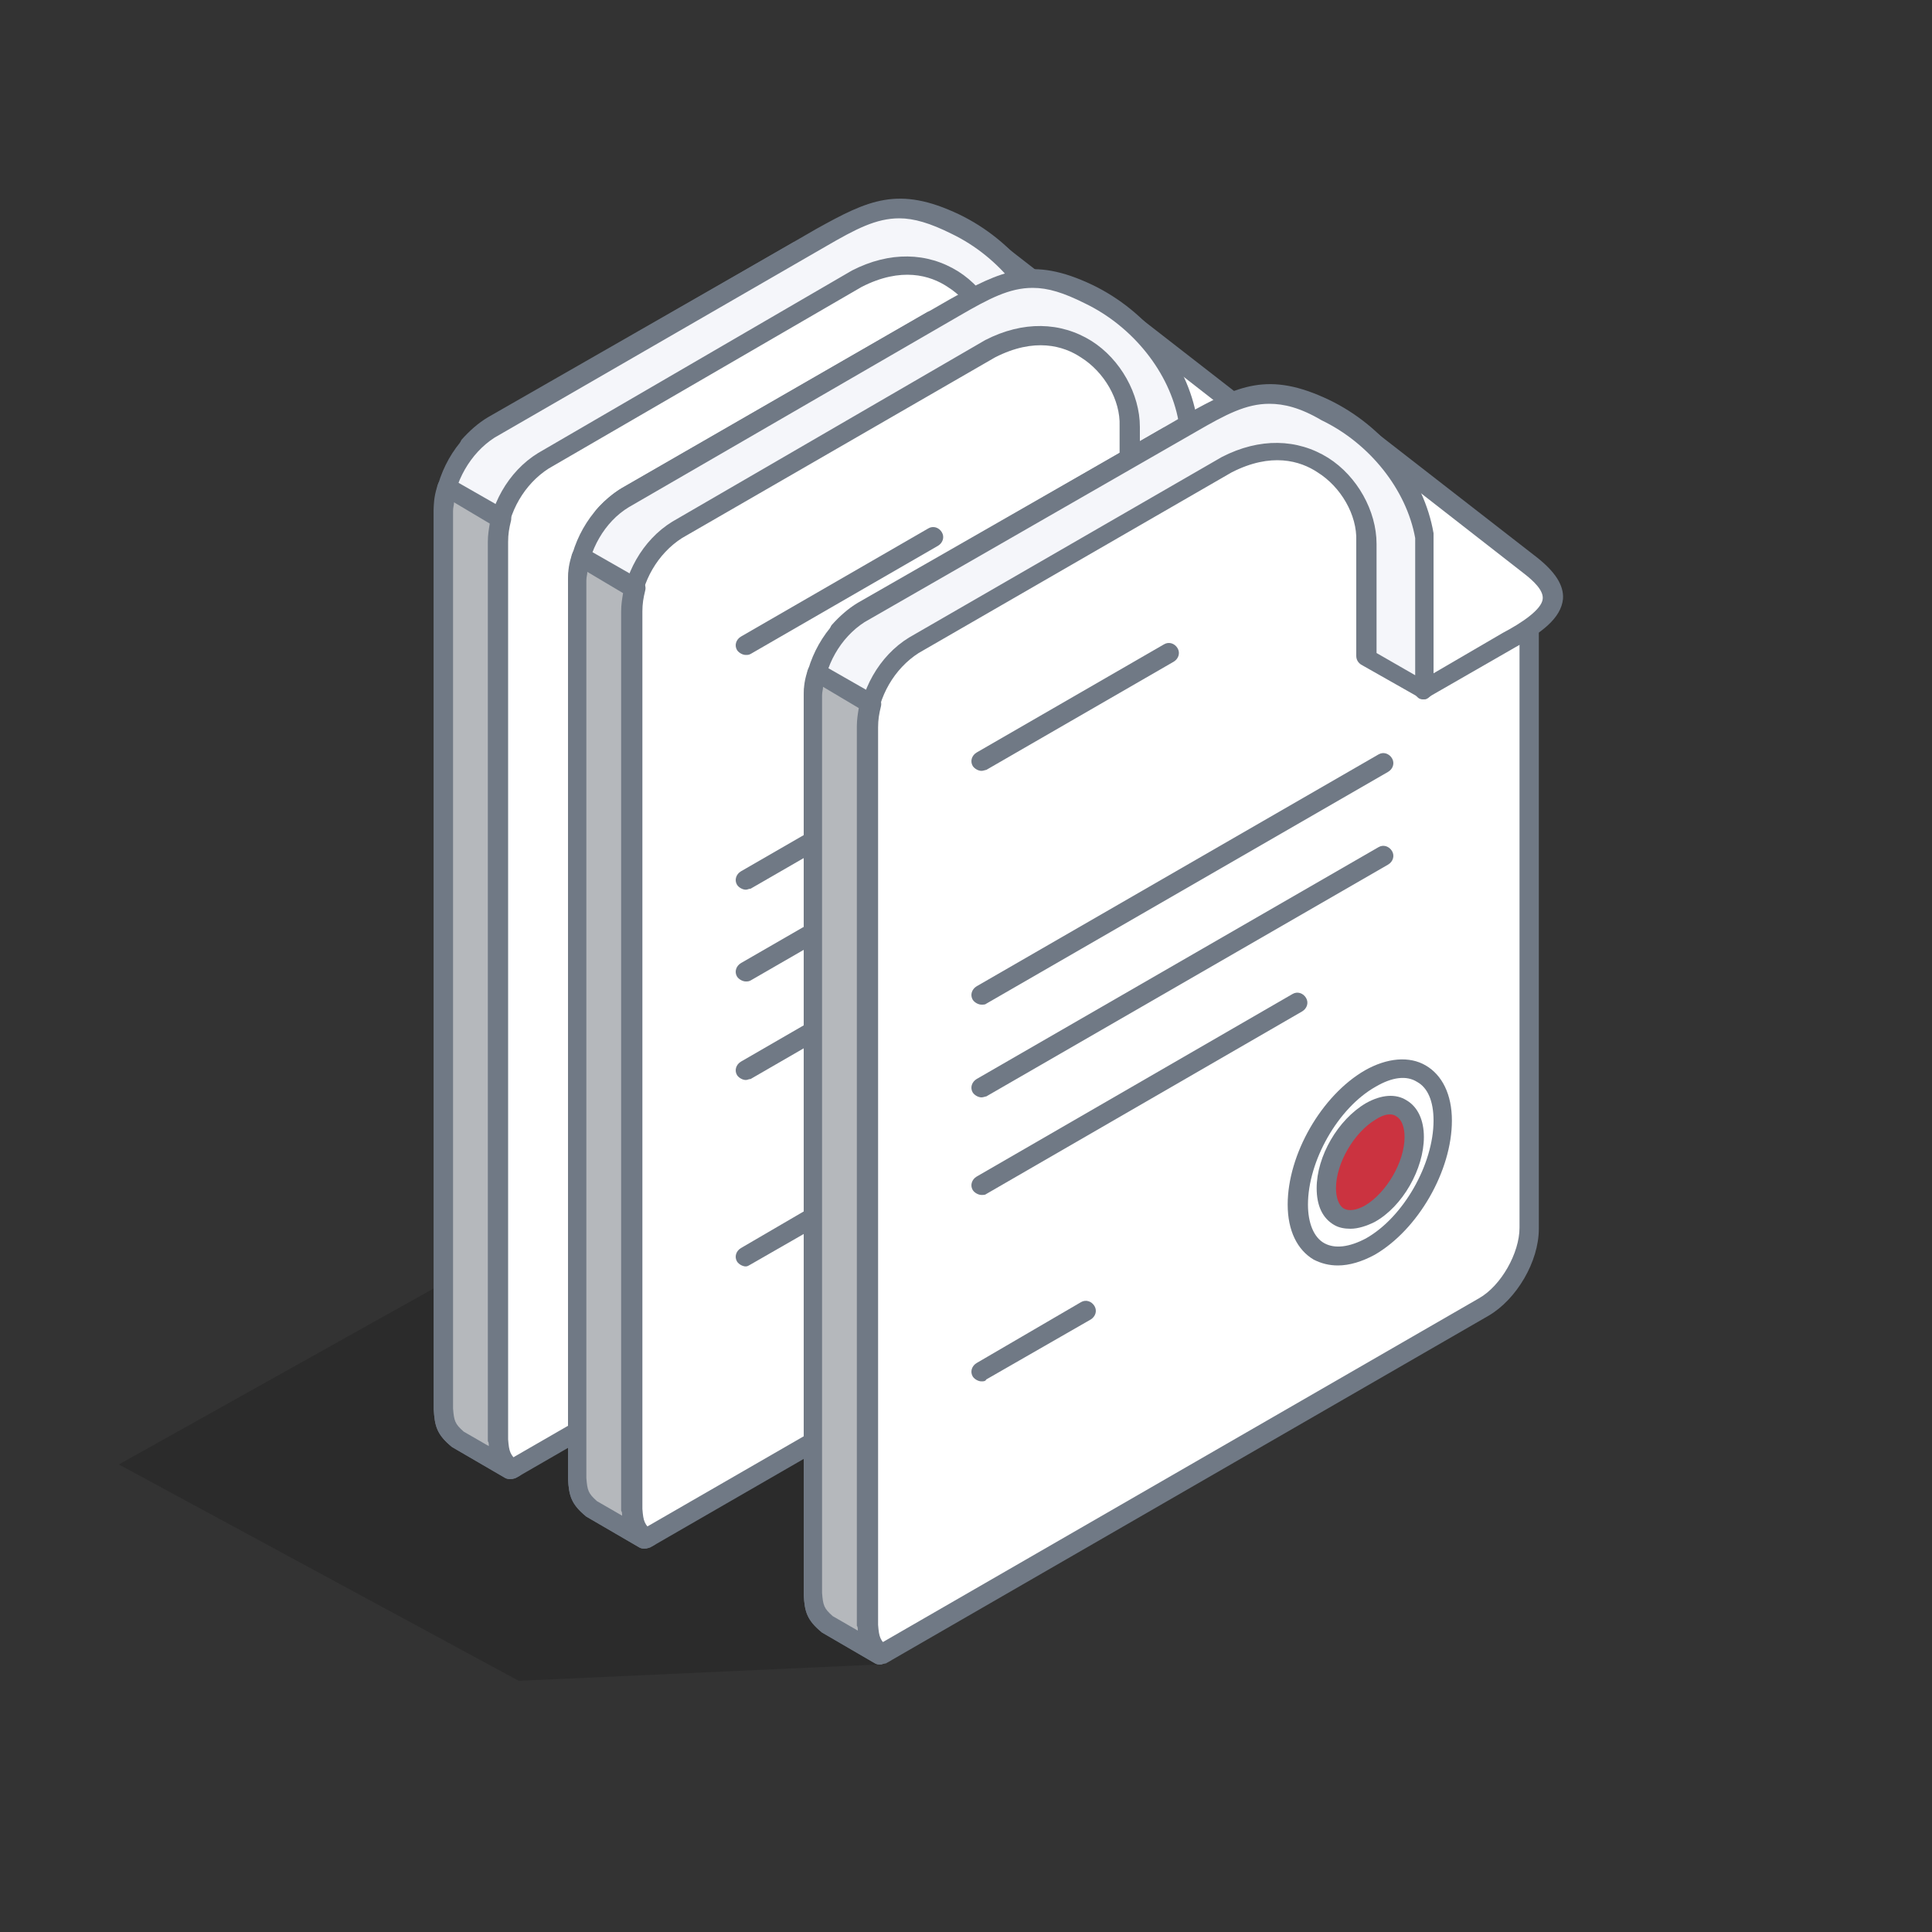 <?xml version="1.0" encoding="UTF-8"?> <!-- Generator: Adobe Illustrator 23.0.3, SVG Export Plug-In . SVG Version: 6.00 Build 0) --> <svg xmlns="http://www.w3.org/2000/svg" xmlns:xlink="http://www.w3.org/1999/xlink" id="Слой_1" x="0px" y="0px" viewBox="0 0 200 200" style="enable-background:new 0 0 200 200;" xml:space="preserve"><rect x="0" y="0" width="200" height="200" fill="#333333" stroke="none"/> <style type="text/css"> .st0{opacity:0.15;fill-rule:evenodd;clip-rule:evenodd;enable-background:new ;} .st1{fill-rule:evenodd;clip-rule:evenodd;fill:#FFFFFF;} .st2{fill-rule:evenodd;clip-rule:evenodd;fill:#707985;} .st3{fill-rule:evenodd;clip-rule:evenodd;fill:#F5F6FA;} .st4{fill-rule:evenodd;clip-rule:evenodd;fill:#B5B8BC;} .st5{fill-rule:evenodd;clip-rule:evenodd;fill:#CB3340;} </style> <polygon class="st0" points="122.4,154.2 91.1,172.3 53.7,174 12.3,151.6 94.4,105.7 153,134.3 137.9,132.1 131.4,137.3 148.7,139.3 "></polygon> <g> <path class="st1" d="M48.6,148c1.2,1.5,2.7,3,4.2,4.1l62.5-36c2.6-1.5,4.7-5.1,4.7-8.1l0-68.1l-17.3-13.3l-1.3-0.3L82.6,26L51,44.1 c-0.9,0.5-1.7,1.2-2.4,2V148z"></path> <path class="st2" d="M49.6,147.7c1.1,1.3,2.2,2.4,3.3,3.3l61.9-35.7c2.3-1.3,4.2-4.7,4.2-7.3l0-67.6l-16.7-12.9l-1.1-0.2L82.9,27 L51.5,45c-0.7,0.4-1.3,0.9-1.9,1.5V147.7L49.6,147.7z M52.8,153.1c-0.2,0-0.4-0.1-0.6-0.2c-1.9-1.3-3.5-3-4.4-4.3 c-0.1-0.2-0.2-0.4-0.2-0.6V46.1c0-0.2,0.1-0.5,0.2-0.6c0.8-0.9,1.7-1.7,2.7-2.3l31.6-18.1c0.2-0.1,0.3-0.1,0.5-0.1l18.8,0.3 l1.5,0.3c0.2,0,0.3,0.1,0.4,0.2l17.3,13.3c0.2,0.2,0.4,0.5,0.4,0.8l0,68.1c0,3.4-2.3,7.3-5.2,9l-62.4,36 C53.2,153.1,53,153.1,52.8,153.1z"></path> <path class="st1" d="M109.1,52.2l8.7-5c4.3-2.3,6.7-4.4,2.3-7.8l-18.4-14.3l7.3,11.2L109.1,52.2z"></path> <path class="st2" d="M105.9,29.6l4,6.1c0.1,0.2,0.2,0.4,0.2,0.6l0,14.2l7.2-4.2c1.9-1,4-2.4,4.1-3.5c0.1-0.9-1-1.9-1.9-2.6 L105.9,29.6L105.9,29.6z M109.1,53.2c-0.2,0-0.3,0-0.5-0.1c-0.3-0.2-0.5-0.5-0.5-0.9l0-15.7l-7.2-10.9c-0.3-0.4-0.2-0.9,0.2-1.3 c0.4-0.3,0.9-0.4,1.3-0.1l18.4,14.3c1.9,1.5,2.8,2.9,2.7,4.3c-0.2,2-2.2,3.5-5.1,5.1l-8.7,5C109.4,53.2,109.3,53.2,109.1,53.2z"></path> <path class="st3" d="M52.8,152.1l-5.5-3.2c-1.2-1-1.3-1.6-1.4-3.1l0-93c0.1-3.4,2-6.6,4.9-8.4L85,24.6c5.1-2.9,7.9-4.3,13.8-1.4 c4.9,2.3,9.2,7.2,10.3,13.1l0,16l-6-3.4v-8.3v-3.6c0.1-5.4-6-12.3-14.4-8L56.3,47.6c-2.8,1.8-4.7,5-4.9,8.4l0,93 C51.6,150.5,51.6,151.1,52.8,152.1z"></path> <path class="st2" d="M93.1,22.6c-2.4,0-4.5,1.1-7.6,2.9L51.2,45.3c-2.5,1.6-4.2,4.6-4.4,7.6l0,92.9c0.1,1.3,0.2,1.6,1.1,2.4 l2.6,1.5c0-0.2,0-0.4-0.1-0.5l0-93.1c0.2-3.7,2.2-7.3,5.3-9.2L88.2,28c3.9-2,7.8-1.9,11,0.1c3,1.9,5,5.5,5,8.9l0,11.3l4,2.3l0-14.2 c-0.9-5-4.7-9.8-9.7-12.2C96.3,23.1,94.6,22.6,93.1,22.6L93.1,22.6z M52.8,153.1c-0.2,0-0.3,0-0.5-0.1l-5.5-3.2 c-1.6-1.3-1.8-2.2-1.9-3.9l0-93.1c0.2-3.7,2.2-7.3,5.3-9.3l34.3-19.8c5.4-3,8.5-4.5,14.8-1.5c5.6,2.7,9.8,8,10.8,13.8l0,16.1 c0,0.4-0.2,0.7-0.5,0.9c-0.3,0.2-0.7,0.2-1,0l-6-3.4c-0.3-0.2-0.5-0.5-0.5-0.9l0-11.9c0.1-2.7-1.6-5.6-4-7.1 c-1.8-1.2-4.8-2.1-8.9,0L56.8,48.5c-2.5,1.6-4.2,4.5-4.4,7.6l0,92.9c0.1,1.3,0.2,1.6,1.1,2.4c0.4,0.3,0.5,0.9,0.2,1.3 C53.5,153,53.1,153.1,52.8,153.1z"></path> <path class="st4" d="M52.8,152.1l-5.5-3.2c-1.2-1-1.3-1.6-1.4-3.1l0-93c0-0.9,0.1-1.5,0.4-2.4l5.6,3.2c-0.2,0.9-0.3,1.5-0.4,2.4 l0,93C51.6,150.5,51.6,151.1,52.8,152.1z"></path> <path class="st2" d="M47,52c0,0.3-0.1,0.5-0.1,0.9l0,92.9c0.1,1.3,0.2,1.6,1.1,2.4l2.6,1.5c0-0.2,0-0.4-0.1-0.5l0-93.1 c0-0.7,0.1-1.3,0.2-1.9L47,52L47,52z M52.8,153.1c-0.2,0-0.3,0-0.5-0.1l-5.5-3.2c-1.6-1.3-1.8-2.2-1.9-3.9l0-93.1 c0-1,0.1-1.6,0.4-2.6c0.1-0.3,0.3-0.6,0.6-0.7c0.3-0.1,0.6-0.1,0.9,0.1l5.6,3.2c0.4,0.2,0.6,0.7,0.5,1.1c-0.2,0.8-0.3,1.4-0.3,2.2 l0,92.9c0.1,1.3,0.2,1.6,1.1,2.4c0.4,0.3,0.5,0.9,0.2,1.3C53.5,153,53.1,153.1,52.8,153.1z"></path> <path class="st5" d="M103.6,95.8c-2.5,1.5-4.6,5-4.6,7.9c0,2.9,2.1,4.1,4.6,2.7c2.5-1.5,4.6-5,4.6-7.9 C108.2,95.5,106.1,94.4,103.6,95.8z"></path> <path class="st2" d="M104.1,96.7c-2.2,1.3-4.1,4.5-4.1,7.1c0,1,0.3,1.8,0.8,2.1c0.5,0.3,1.3,0.2,2.2-0.3c2.2-1.3,4.1-4.5,4.1-7.1 c0-1-0.3-1.8-0.8-2.1C105.8,96.1,105,96.2,104.1,96.7L104.1,96.7L104.1,96.7z M101.5,108c-0.6,0-1.2-0.1-1.7-0.4 c-1.2-0.7-1.8-2-1.8-3.8c0-3.3,2.2-7.1,5.1-8.8h0c1.6-0.9,3.1-1,4.2-0.3c1.2,0.7,1.8,2.1,1.8,3.8c0,3.3-2.2,7.2-5.1,8.8 C103.2,107.8,102.3,108,101.5,108z"></path> <path class="st2" d="M63.3,104.6c-0.3,0-0.7-0.2-0.9-0.5c-0.3-0.5-0.1-1.1,0.4-1.4l32.7-18.9c0.5-0.3,1.1-0.1,1.4,0.4 c0.3,0.5,0.1,1.1-0.4,1.4l-32.7,18.9C63.7,104.5,63.5,104.6,63.3,104.6z"></path> <path class="st2" d="M63.3,94.4c-0.3,0-0.7-0.2-0.9-0.5c-0.3-0.5-0.1-1.1,0.4-1.4l41.6-24c0.5-0.3,1.1-0.1,1.4,0.4 c0.3,0.5,0.1,1.1-0.4,1.4l-41.6,24C63.7,94.4,63.5,94.4,63.3,94.4z"></path> <path class="st2" d="M63.3,84.9c-0.3,0-0.7-0.2-0.9-0.5c-0.3-0.5-0.1-1.1,0.4-1.4l41.6-24c0.5-0.3,1.1-0.1,1.4,0.4 c0.3,0.5,0.1,1.1-0.4,1.4l-41.6,24C63.7,84.8,63.5,84.9,63.3,84.9z"></path> <path class="st2" d="M63.3,123.9c-0.3,0-0.7-0.2-0.9-0.5c-0.3-0.5-0.1-1.1,0.4-1.4l10.8-6.3c0.5-0.3,1.1-0.1,1.4,0.4 c0.3,0.5,0.1,1.1-0.4,1.4l-10.8,6.2C63.7,123.8,63.5,123.9,63.3,123.9z"></path> <path class="st2" d="M63.3,60.6c-0.3,0-0.7-0.2-0.9-0.5c-0.3-0.5-0.1-1.1,0.4-1.4l19.4-11.2c0.5-0.3,1.1-0.1,1.4,0.4 c0.3,0.5,0.1,1.1-0.4,1.4L63.8,60.5C63.7,60.6,63.5,60.6,63.3,60.6z"></path> <path class="st2" d="M104.1,93.3c-3.9,2.2-7,7.7-7,12.2c0,1.9,0.6,3.4,1.7,4c1.1,0.6,2.6,0.4,4.3-0.5c3.9-2.2,7-7.7,7-12.2 c0-2-0.6-3.4-1.7-4C107.3,92.1,105.8,92.3,104.1,93.3L104.1,93.3L104.1,93.3z M100.2,111.8c-0.9,0-1.7-0.2-2.5-0.6 c-1.7-1-2.7-3-2.7-5.7c0-5.2,3.5-11.3,8-13.9l0,0c2.3-1.3,4.6-1.5,6.3-0.5c1.7,1,2.7,3,2.7,5.7c0,5.2-3.5,11.3-8,13.9 C102.7,111.4,101.4,111.8,100.2,111.8z"></path> </g> <g> <path class="st1" d="M62.4,155.2c1.2,1.5,2.7,3,4.2,4.1l62.5-36c2.6-1.5,4.7-5.1,4.7-8.1l0-68.1l-17.3-13.3l-1.3-0.3l-18.8-0.3 L64.8,51.3c-0.9,0.5-1.7,1.2-2.4,2V155.2z"></path> <path class="st2" d="M63.4,154.9c1.1,1.3,2.2,2.4,3.3,3.3l61.9-35.7c2.3-1.3,4.2-4.7,4.2-7.3l0-67.6l-16.7-12.9l-1.1-0.2l-18.3-0.3 l-31.4,18c-0.7,0.4-1.3,0.9-1.9,1.5V154.9L63.4,154.9z M66.7,160.3c-0.2,0-0.4-0.1-0.6-0.2c-1.9-1.3-3.5-3-4.4-4.3 c-0.1-0.2-0.2-0.4-0.2-0.6V53.4c0-0.2,0.1-0.5,0.2-0.6c0.8-0.9,1.7-1.7,2.7-2.3L96,32.3c0.2-0.1,0.3-0.1,0.5-0.1l18.8,0.3l1.5,0.3 c0.2,0,0.3,0.1,0.4,0.2l17.3,13.3c0.2,0.2,0.4,0.5,0.4,0.8l0,68.1c0,3.4-2.3,7.3-5.2,9l-62.4,36C67,160.3,66.8,160.3,66.7,160.3z"></path> <path class="st1" d="M122.9,59.5l8.7-5c4.3-2.3,6.7-4.4,2.3-7.8l-18.4-14.3l7.3,11.2L122.9,59.5z"></path> <path class="st2" d="M119.7,36.8l4,6.1c0.1,0.2,0.2,0.4,0.2,0.6l0,14.2l7.2-4.2c1.9-1,4-2.4,4.1-3.5c0.1-0.9-1-1.9-1.9-2.6 L119.7,36.8L119.7,36.8z M122.9,60.5c-0.2,0-0.3,0-0.5-0.1c-0.3-0.2-0.5-0.5-0.5-0.9l0-15.7l-7.2-10.9c-0.3-0.4-0.2-0.9,0.2-1.3 c0.4-0.3,0.9-0.4,1.3-0.1l18.4,14.3c1.9,1.5,2.8,2.9,2.7,4.3c-0.2,2-2.2,3.5-5.1,5.1l-8.7,5C123.3,60.4,123.1,60.5,122.9,60.5z"></path> <path class="st3" d="M66.7,159.3l-5.5-3.2c-1.2-1-1.3-1.6-1.4-3.1l0-93c0.1-3.4,2-6.6,4.9-8.4l34.3-19.8c5.1-2.9,7.9-4.3,13.8-1.4 c4.9,2.3,9.2,7.2,10.3,13.1l0,16l-6-3.4v-8.3v-3.6c0.1-5.4-6-12.3-14.4-8L70.1,54.8c-2.8,1.8-4.7,5-4.9,8.4l0,93 C65.4,157.7,65.5,158.3,66.7,159.3z"></path> <path class="st2" d="M106.9,29.8c-2.4,0-4.5,1.1-7.6,2.9L65.1,52.5C62.6,54,60.9,57,60.7,60l0,92.9c0.1,1.3,0.2,1.6,1.1,2.4 l2.6,1.5c0-0.2,0-0.4-0.1-0.5l0-93.1c0.2-3.7,2.2-7.3,5.3-9.2L102,35.2c3.9-2,7.8-1.9,11,0.1c3,1.9,5,5.5,5,8.9l0,11.3l4,2.3 l0-14.2c-0.9-5-4.7-9.8-9.7-12.2C110.1,30.3,108.5,29.8,106.9,29.8L106.9,29.8z M66.7,160.3c-0.2,0-0.3,0-0.5-0.1l-5.5-3.2 c-1.6-1.3-1.8-2.2-1.9-3.9l0-93.1c0.2-3.7,2.2-7.3,5.3-9.3L98.3,31c5.4-3,8.5-4.5,14.8-1.5c5.6,2.7,9.8,8,10.8,13.8l0,16.1 c0,0.4-0.2,0.7-0.5,0.9c-0.3,0.2-0.7,0.2-1,0l-6-3.4c-0.3-0.2-0.5-0.5-0.5-0.9l0-11.9c0.1-2.7-1.6-5.6-4-7.1 c-1.8-1.2-4.8-2.1-8.9,0L70.6,55.7c-2.5,1.6-4.2,4.5-4.4,7.6l0,92.9c0.1,1.3,0.2,1.6,1.1,2.4c0.4,0.3,0.5,0.9,0.2,1.3 C67.3,160.2,67,160.3,66.7,160.3z"></path> <path class="st4" d="M66.7,159.3l-5.5-3.2c-1.2-1-1.3-1.6-1.4-3.1l0-93c0-0.9,0.1-1.5,0.4-2.4l5.6,3.2c-0.2,0.9-0.3,1.5-0.4,2.4 l0,93C65.4,157.7,65.5,158.3,66.7,159.3z"></path> <path class="st2" d="M60.8,59.2c0,0.3-0.1,0.5-0.1,0.9l0,92.9c0.1,1.3,0.2,1.6,1.1,2.4l2.6,1.5c0-0.2,0-0.4-0.1-0.5l0-93.1 c0-0.7,0.1-1.3,0.2-1.9L60.8,59.2L60.8,59.2z M66.7,160.3c-0.2,0-0.3,0-0.5-0.1l-5.5-3.2c-1.6-1.3-1.8-2.2-1.9-3.9l0-93.1 c0-1,0.1-1.6,0.4-2.6c0.1-0.3,0.3-0.6,0.6-0.7c0.3-0.1,0.6-0.1,0.9,0.1l5.6,3.2c0.4,0.2,0.6,0.7,0.5,1.1c-0.2,0.8-0.3,1.4-0.3,2.2 l0,92.9c0.1,1.3,0.2,1.6,1.1,2.4c0.4,0.3,0.5,0.9,0.2,1.3C67.3,160.2,67,160.3,66.7,160.3z"></path> <path class="st5" d="M117.4,103c-2.5,1.5-4.6,5-4.6,7.9c0,2.9,2.1,4.1,4.6,2.7c2.5-1.5,4.6-5,4.6-7.9 C122,102.8,119.9,101.6,117.4,103z"></path> <path class="st2" d="M117.9,103.9c-2.2,1.3-4.1,4.5-4.1,7.1c0,1,0.3,1.8,0.8,2.1c0.5,0.3,1.3,0.2,2.2-0.3c2.2-1.3,4.1-4.5,4.1-7.1 c0-1-0.3-1.8-0.8-2.1C119.6,103.3,118.8,103.4,117.9,103.9L117.9,103.9L117.9,103.9z M115.4,115.2c-0.6,0-1.2-0.1-1.7-0.4 c-1.2-0.7-1.8-2-1.8-3.8c0-3.3,2.2-7.1,5.1-8.8h0c1.6-0.9,3.1-1,4.2-0.3c1.2,0.7,1.8,2.1,1.8,3.8c0,3.3-2.2,7.2-5.1,8.8 C117,115,116.2,115.2,115.4,115.2z"></path> <path class="st2" d="M77.2,111.8c-0.3,0-0.7-0.2-0.9-0.5c-0.3-0.5-0.1-1.1,0.4-1.4L109.4,91c0.5-0.3,1.1-0.1,1.4,0.4 c0.3,0.5,0.1,1.1-0.4,1.4l-32.7,18.9C77.5,111.7,77.4,111.8,77.2,111.8z"></path> <path class="st2" d="M77.2,101.6c-0.3,0-0.7-0.2-0.9-0.5c-0.3-0.5-0.1-1.1,0.4-1.4l41.6-24c0.5-0.3,1.1-0.1,1.4,0.4 c0.3,0.5,0.1,1.1-0.4,1.4l-41.6,24C77.5,101.6,77.4,101.6,77.2,101.6z"></path> <path class="st2" d="M77.2,92.1c-0.3,0-0.7-0.2-0.9-0.5c-0.3-0.5-0.1-1.1,0.4-1.4l41.6-24c0.5-0.3,1.1-0.1,1.4,0.4 c0.3,0.5,0.1,1.1-0.4,1.4l-41.6,24C77.5,92,77.4,92.1,77.2,92.1z"></path> <path class="st2" d="M77.2,131.1c-0.3,0-0.7-0.2-0.9-0.5c-0.3-0.5-0.1-1.1,0.4-1.4l10.8-6.3c0.5-0.3,1.1-0.1,1.4,0.4 c0.3,0.5,0.1,1.1-0.4,1.4l-10.8,6.2C77.5,131,77.4,131.1,77.2,131.1z"></path> <path class="st2" d="M77.2,67.8c-0.3,0-0.7-0.2-0.9-0.5c-0.3-0.5-0.1-1.1,0.4-1.4l19.4-11.2c0.5-0.3,1.1-0.1,1.4,0.4 c0.3,0.5,0.1,1.1-0.4,1.4L77.7,67.7C77.5,67.8,77.4,67.8,77.2,67.8z"></path> <path class="st2" d="M117.9,100.5c-3.9,2.2-7,7.7-7,12.2c0,1.9,0.6,3.4,1.7,4c1.1,0.6,2.6,0.4,4.3-0.5c3.9-2.2,7-7.7,7-12.2 c0-2-0.6-3.4-1.7-4C121.1,99.3,119.6,99.5,117.9,100.5L117.9,100.5L117.9,100.5z M114.1,119c-0.9,0-1.7-0.2-2.5-0.6 c-1.7-1-2.7-3-2.7-5.7c0-5.2,3.5-11.3,8-13.9l0,0c2.3-1.3,4.6-1.5,6.3-0.5c1.7,1,2.7,3,2.7,5.7c0,5.2-3.5,11.3-8,13.9 C116.6,118.6,115.3,119,114.1,119z"></path> </g> <g> <path class="st1" d="M86.9,167.2c1.2,1.5,2.7,3,4.2,4.1l62.5-36c2.6-1.5,4.7-5.1,4.7-8.1l0-68.1L141,45.7l-1.3-0.3l-18.8-0.3 L89.3,63.3c-0.9,0.5-1.7,1.2-2.4,2V167.2z"></path> <path class="st2" d="M87.9,166.8c1.1,1.3,2.2,2.4,3.3,3.3l61.9-35.7c2.3-1.3,4.2-4.7,4.2-7.3l0-67.6l-16.7-12.9l-1.1-0.2l-18.3-0.3 l-31.4,18c-0.7,0.4-1.3,0.9-1.9,1.5V166.8L87.9,166.8z M91.1,172.3c-0.2,0-0.4-0.1-0.6-0.2c-1.9-1.3-3.5-3-4.4-4.3 c-0.1-0.2-0.2-0.4-0.2-0.6V65.3c0-0.2,0.1-0.5,0.2-0.6c0.8-0.9,1.7-1.7,2.7-2.3l31.6-18.1c0.2-0.1,0.3-0.1,0.5-0.1l18.8,0.3 l1.5,0.3c0.2,0,0.3,0.1,0.4,0.2l17.3,13.3c0.2,0.2,0.4,0.5,0.4,0.8l0,68.1c0,3.4-2.3,7.3-5.2,9l-62.4,36 C91.5,172.2,91.3,172.3,91.1,172.3z"></path> <path class="st1" d="M147.4,71.4l8.7-5c4.3-2.3,6.7-4.4,2.3-7.8l-18.4-14.3l7.3,11.2L147.4,71.4z"></path> <path class="st2" d="M144.2,48.8l4,6.1c0.1,0.2,0.2,0.4,0.2,0.6l0,14.2l7.2-4.2c1.9-1,4-2.4,4.1-3.5c0.1-0.9-1-1.9-1.9-2.6 L144.2,48.8L144.2,48.8z M147.4,72.4c-0.2,0-0.3,0-0.5-0.1c-0.3-0.2-0.5-0.5-0.5-0.9l0-15.7l-7.2-10.9c-0.3-0.4-0.2-0.9,0.2-1.3 c0.4-0.3,0.9-0.4,1.3-0.1l18.4,14.3c1.9,1.5,2.8,2.9,2.7,4.3c-0.2,2-2.2,3.5-5.1,5.1l-8.7,5C147.7,72.4,147.6,72.4,147.4,72.4z"></path> <path class="st3" d="M91.1,171.3l-5.5-3.2c-1.2-1-1.3-1.6-1.4-3.1l0-93c0.1-3.4,2-6.6,4.9-8.4l34.3-19.8c5.1-2.9,7.9-4.3,13.8-1.4 c4.9,2.3,9.2,7.2,10.3,13.1l0,16l-6-3.4v-8.3v-3.6c0.1-5.4-6-12.3-14.4-8L94.6,66.8c-2.8,1.8-4.7,5-4.9,8.4l0,93 C89.8,169.7,89.9,170.3,91.1,171.3z"></path> <path class="st2" d="M131.4,41.8c-2.4,0-4.5,1.1-7.6,2.9L89.5,64.4C87,66,85.3,69,85.2,72l0,92.9c0.1,1.3,0.2,1.6,1.1,2.4l2.6,1.5 c0-0.2,0-0.4-0.1-0.5l0-93.1c0.2-3.7,2.2-7.3,5.3-9.2l32.4-18.7c3.9-2,7.8-1.9,11,0.1c3,1.9,5,5.5,5,8.9l0,11.3l4,2.3l0-14.2 c-0.9-5-4.7-9.8-9.7-12.2C134.6,42.2,132.9,41.8,131.4,41.8L131.4,41.8z M91.1,172.3c-0.2,0-0.3,0-0.5-0.1l-5.5-3.2 c-1.6-1.3-1.8-2.2-1.9-3.9l0-93.1c0.2-3.7,2.2-7.3,5.3-9.3l34.3-19.8c5.4-3,8.5-4.5,14.8-1.5c5.6,2.7,9.8,8,10.8,13.8l0,16.1 c0,0.4-0.2,0.7-0.5,0.9c-0.3,0.2-0.7,0.2-1,0l-6-3.4c-0.3-0.2-0.5-0.5-0.5-0.9l0-11.9c0.1-2.7-1.6-5.6-4-7.1 c-1.8-1.2-4.8-2.1-8.9,0L95.1,67.6c-2.5,1.6-4.2,4.5-4.4,7.6l0,92.9c0.1,1.3,0.2,1.6,1.1,2.4c0.4,0.3,0.5,0.9,0.2,1.3 C91.7,172.1,91.4,172.3,91.1,172.3z"></path> <path class="st4" d="M91.1,171.3l-5.5-3.2c-1.2-1-1.3-1.6-1.4-3.1l0-93c0-0.9,0.1-1.5,0.4-2.4l5.6,3.2c-0.2,0.9-0.3,1.5-0.4,2.4 l0,93C89.8,169.7,89.9,170.3,91.1,171.3z"></path> <path class="st2" d="M85.2,71.1c0,0.3-0.1,0.5-0.1,0.9l0,92.9c0.1,1.3,0.2,1.6,1.1,2.4l2.6,1.5c0-0.2,0-0.4-0.1-0.5l0-93.1 c0-0.7,0.1-1.3,0.2-1.9L85.2,71.1L85.2,71.1z M91.1,172.3c-0.2,0-0.3,0-0.5-0.1l-5.5-3.2c-1.6-1.3-1.8-2.2-1.9-3.9l0-93.1 c0-1,0.1-1.6,0.4-2.6c0.1-0.3,0.3-0.6,0.6-0.7c0.3-0.1,0.6-0.1,0.9,0.1l5.6,3.2c0.4,0.2,0.6,0.7,0.5,1.1c-0.2,0.8-0.3,1.4-0.3,2.2 l0,92.9c0.1,1.3,0.2,1.6,1.1,2.4c0.4,0.3,0.5,0.9,0.2,1.3C91.7,172.1,91.4,172.3,91.1,172.3z"></path> <path class="st5" d="M141.9,115c-2.5,1.5-4.6,5-4.6,7.9c0,2.9,2.1,4.1,4.6,2.7c2.5-1.5,4.6-5,4.6-7.9 C146.5,114.7,144.4,113.5,141.9,115z"></path> <path class="st2" d="M142.4,115.9c-2.2,1.3-4.1,4.5-4.1,7.1c0,1,0.3,1.8,0.8,2.1c0.5,0.3,1.3,0.2,2.2-0.3c2.2-1.3,4.1-4.5,4.1-7.1 c0-1-0.3-1.8-0.8-2.1C144.1,115.2,143.3,115.3,142.4,115.9L142.4,115.9L142.4,115.9z M139.8,127.2c-0.6,0-1.2-0.1-1.7-0.4 c-1.2-0.7-1.8-2-1.8-3.8c0-3.3,2.2-7.1,5.1-8.8h0c1.6-0.9,3.1-1,4.2-0.3c1.2,0.7,1.8,2.1,1.8,3.8c0,3.3-2.2,7.2-5.1,8.8 C141.5,126.9,140.6,127.2,139.8,127.2z"></path> <path class="st2" d="M101.6,123.7c-0.3,0-0.7-0.2-0.9-0.5c-0.3-0.5-0.1-1.1,0.4-1.4l32.7-18.9c0.5-0.3,1.1-0.1,1.4,0.4 c0.3,0.5,0.1,1.1-0.4,1.4l-32.7,18.9C102,123.7,101.8,123.7,101.6,123.7z"></path> <path class="st2" d="M101.6,113.6c-0.3,0-0.7-0.2-0.9-0.5c-0.3-0.5-0.1-1.1,0.4-1.4l41.6-24c0.5-0.3,1.1-0.1,1.4,0.4 c0.3,0.5,0.1,1.1-0.4,1.4l-41.6,24C102,113.5,101.8,113.6,101.6,113.6z"></path> <path class="st2" d="M101.6,104c-0.3,0-0.7-0.2-0.9-0.5c-0.3-0.5-0.1-1.1,0.4-1.4l41.6-24c0.5-0.3,1.1-0.1,1.4,0.4 c0.3,0.5,0.1,1.1-0.4,1.4l-41.6,24C102,104,101.8,104,101.6,104z"></path> <path class="st2" d="M101.6,143c-0.3,0-0.7-0.2-0.9-0.5c-0.3-0.5-0.1-1.1,0.4-1.4l10.8-6.3c0.5-0.3,1.1-0.1,1.4,0.4 c0.3,0.5,0.1,1.1-0.4,1.4l-10.8,6.2C102,143,101.8,143,101.6,143z"></path> <path class="st2" d="M101.6,79.8c-0.3,0-0.7-0.2-0.9-0.5c-0.3-0.5-0.1-1.1,0.4-1.4l19.4-11.2c0.5-0.3,1.1-0.1,1.4,0.4 c0.3,0.5,0.1,1.1-0.4,1.4l-19.4,11.2C102,79.7,101.8,79.8,101.6,79.8z"></path> <path class="st2" d="M142.4,112.5c-3.9,2.2-7,7.7-7,12.2c0,1.9,0.6,3.4,1.7,4c1.1,0.6,2.6,0.4,4.3-0.5c3.9-2.2,7-7.7,7-12.2 c0-2-0.6-3.4-1.7-4C145.6,111.3,144.1,111.5,142.4,112.5L142.4,112.5L142.4,112.5z M138.5,131c-0.9,0-1.7-0.2-2.5-0.6 c-1.7-1-2.7-3-2.7-5.7c0-5.2,3.5-11.3,8-13.9l0,0c2.3-1.3,4.6-1.5,6.3-0.5c1.7,1,2.7,3,2.7,5.7c0,5.2-3.5,11.3-8,13.9 C141,130.6,139.7,131,138.5,131z"></path> </g> </svg> 